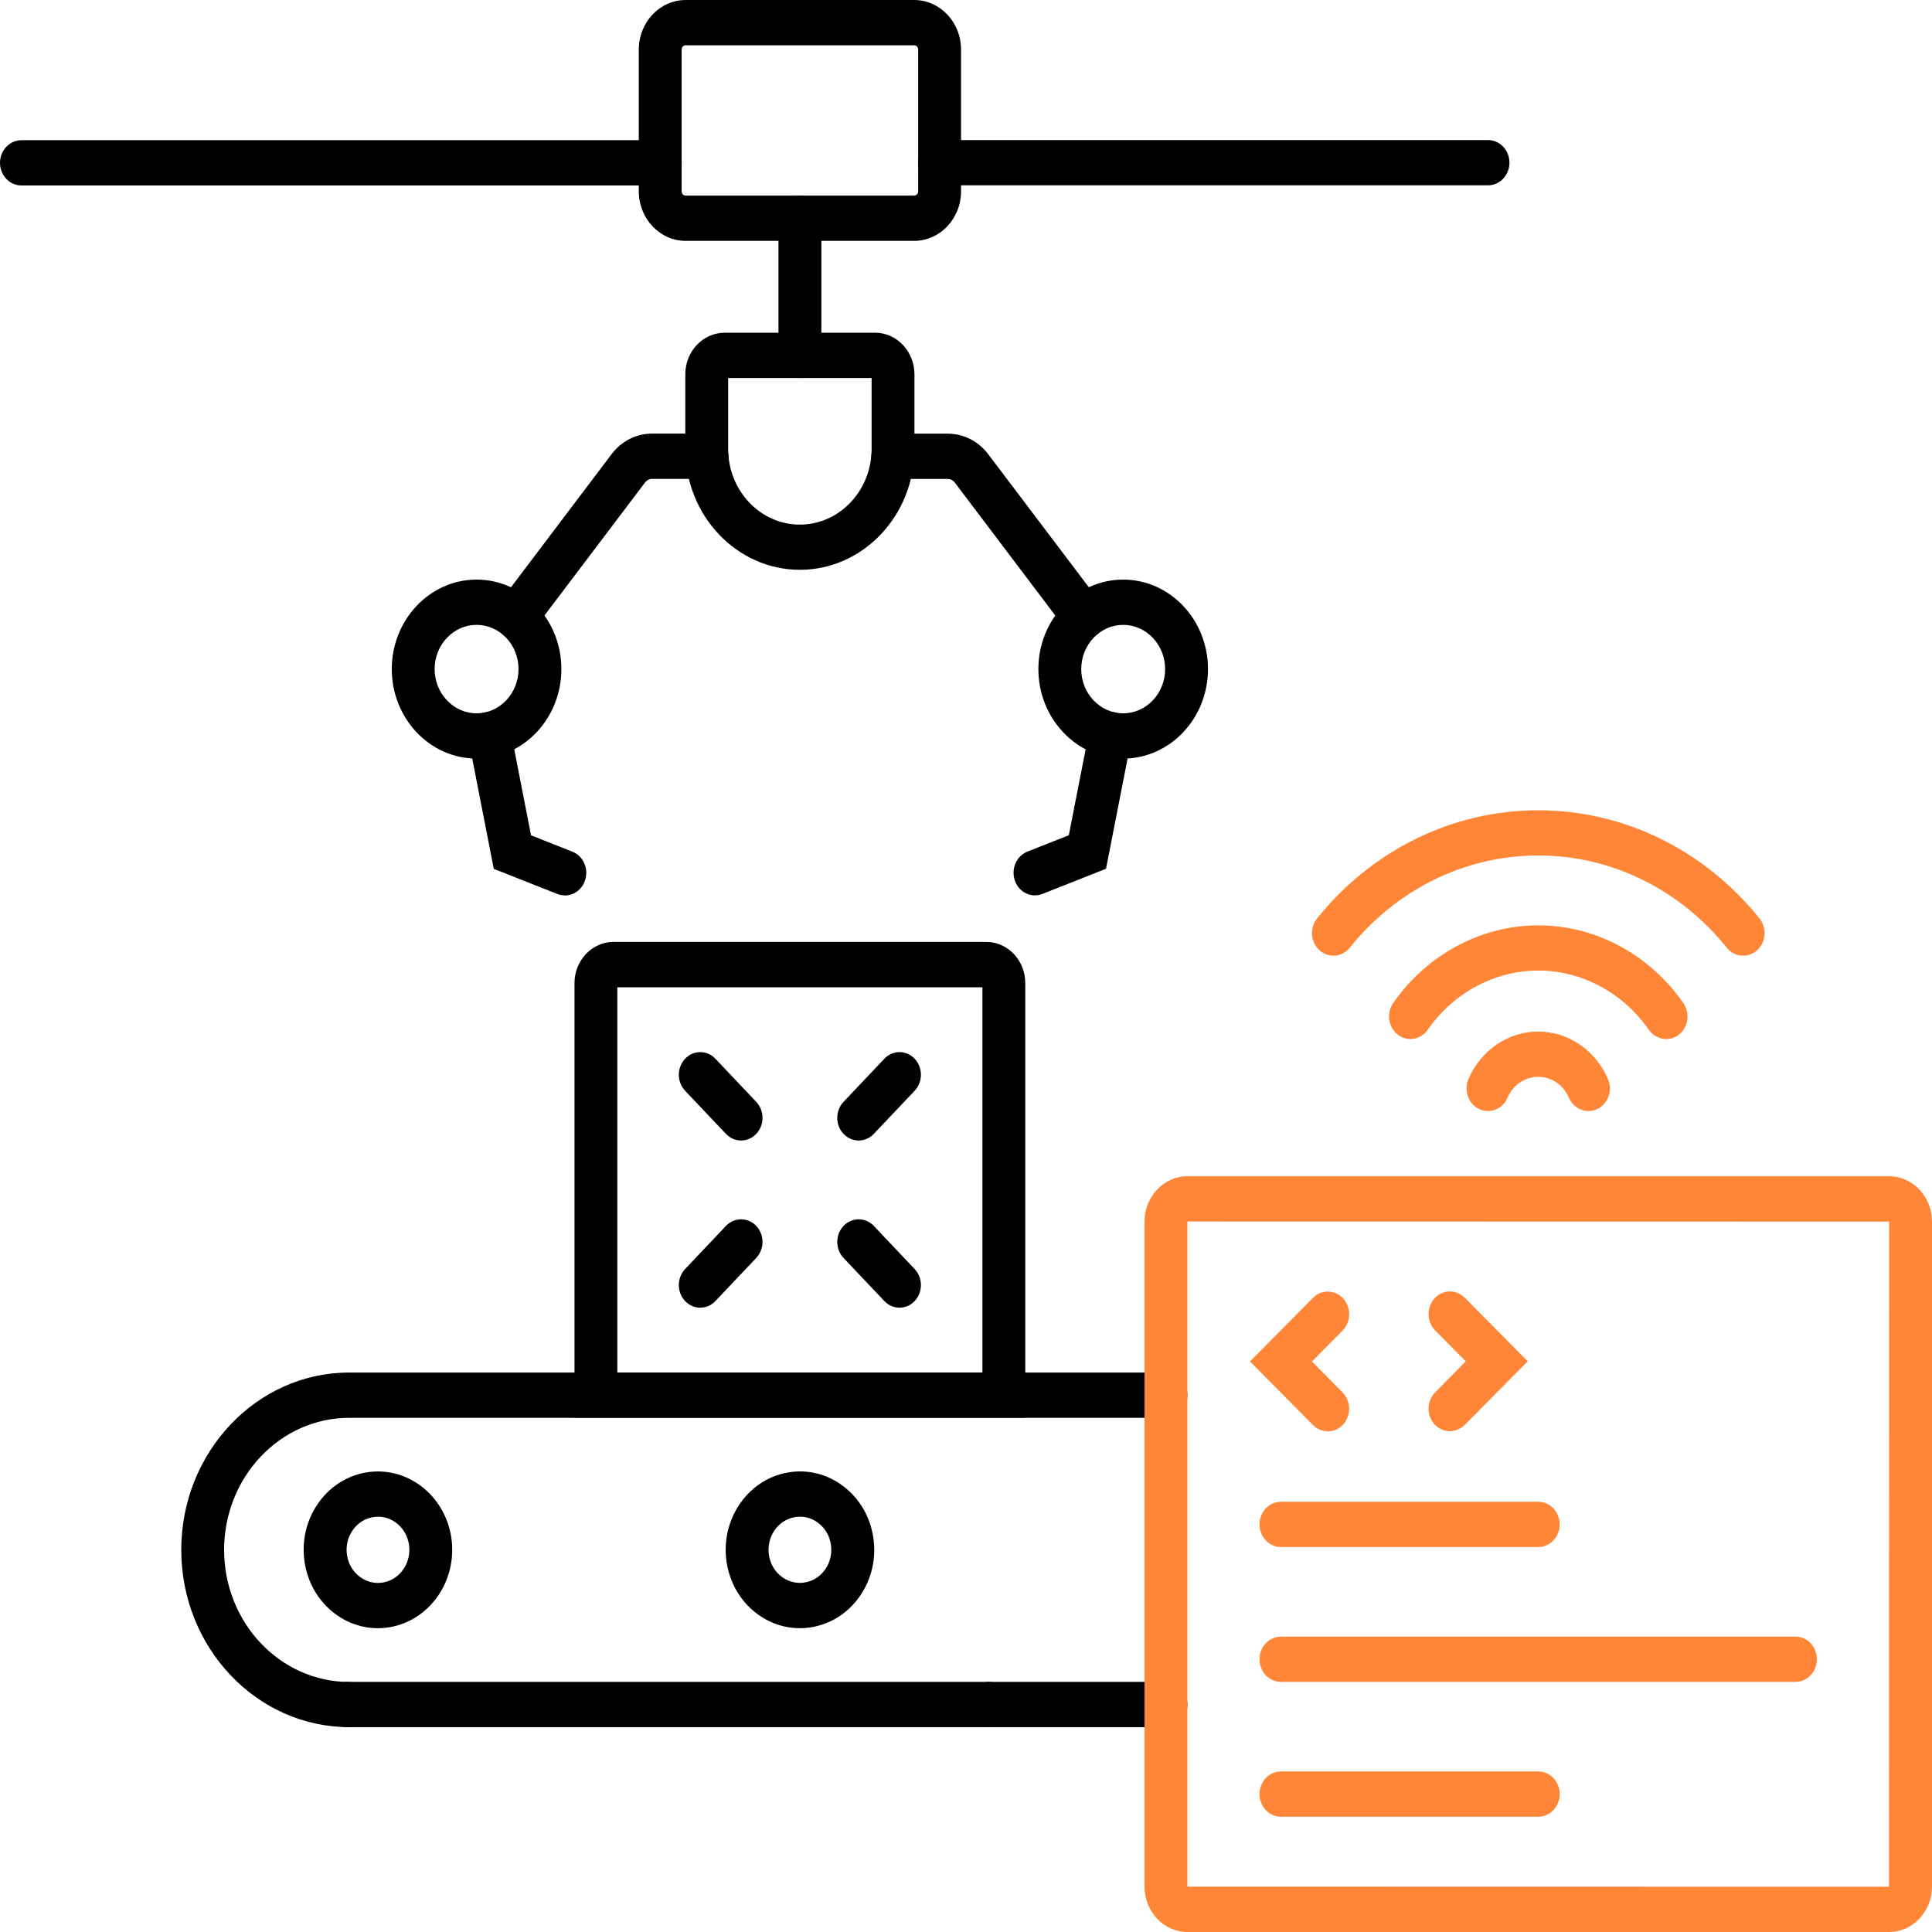 <?xml version="1.0" encoding="UTF-8"?>
<svg id="Layer_1" xmlns="http://www.w3.org/2000/svg" version="1.1" viewBox="0 0 280 280">
  <!-- Generator: Adobe Illustrator 29.6.0, SVG Export Plug-In . SVG Version: 2.1.1 Build 207)  -->
  <defs>
    <style>
      .st0 {
        fill: #ff8636;
      }
    </style>
  </defs>
  <path d="M148.6,205.47h-65.34v-62.99c0-3.29,2.54-5.97,5.65-5.97h54.03c3.12,0,5.65,2.68,5.65,5.97v62.99ZM89.47,198.92h52.91v-55.84h-52.91v55.84ZM142.94,143.08h.01-.01Z"/>
  <g>
    <path d="M107.41,165.29c-.79,0-1.59-.32-2.2-.96l-5.92-6.25c-1.21-1.28-1.21-3.36,0-4.64s3.18-1.28,4.39,0l5.92,6.25c1.21,1.28,1.21,3.36,0,4.64-.61.64-1.4.96-2.2.96Z"/>
    <path d="M130.37,189.52c-.79,0-1.59-.32-2.2-.96l-5.92-6.25c-1.21-1.28-1.21-3.36,0-4.64,1.21-1.28,3.18-1.28,4.39,0l5.92,6.25c1.21,1.28,1.21,3.36,0,4.64-.61.64-1.4.96-2.2.96Z"/>
  </g>
  <g>
    <path d="M124.45,165.29c-.79,0-1.59-.32-2.2-.96-1.21-1.28-1.21-3.36,0-4.64l5.92-6.25c1.21-1.28,3.18-1.28,4.39,0,1.21,1.28,1.21,3.36,0,4.64l-5.92,6.25c-.61.64-1.4.96-2.2.96Z"/>
    <path d="M101.49,189.52c-.8,0-1.59-.32-2.2-.96-1.21-1.28-1.21-3.36,0-4.64l5.92-6.25c1.21-1.28,3.18-1.28,4.39,0s1.21,3.36,0,4.64l-5.92,6.25c-.61.64-1.4.96-2.2.96Z"/>
  </g>
  <g>
    <path d="M168.97,250.31h-25.67c-1.72,0-3.11-1.47-3.11-3.28s1.39-3.28,3.11-3.28h25.67c1.72,0,3.11,1.47,3.11,3.28s-1.39,3.28-3.11,3.28Z"/>
    <path d="M50.61,250.31c-13.42,0-24.34-11.53-24.34-25.69s10.92-25.7,24.34-25.7h118.36c1.72,0,3.11,1.47,3.11,3.28s-1.39,3.28-3.11,3.28H50.61c-10,0-18.13,8.59-18.13,19.14s8.13,19.14,18.13,19.14c1.72,0,3.11,1.47,3.11,3.28s-1.39,3.28-3.11,3.28Z"/>
    <path d="M143.3,250.31H50.19c-1.72,0-3.11-1.47-3.11-3.28s1.39-3.28,3.11-3.28h93.11c1.72,0,3.11,1.47,3.11,3.28s-1.39,3.28-3.11,3.28Z"/>
    <path d="M54.75,235.97c-2.24,0-4.42-.74-6.27-2.15-2.33-1.77-3.87-4.4-4.33-7.39-.46-2.99.21-6,1.89-8.46s4.17-4.08,7.01-4.57c5.85-1,11.39,3.21,12.35,9.39.95,6.18-3.04,12.03-8.9,13.03-.58.1-1.17.15-1.75.15ZM54.78,219.82c-.24,0-.48.02-.73.06-1.2.2-2.25.89-2.96,1.93-.71,1.04-.99,2.31-.8,3.57.4,2.61,2.74,4.39,5.22,3.97,2.47-.42,4.16-2.89,3.76-5.51-.36-2.35-2.3-4.03-4.49-4.03Z"/>
    <path d="M115.91,235.97c-2.24,0-4.42-.74-6.27-2.15-2.33-1.77-3.87-4.4-4.33-7.39-.95-6.18,3.04-12.03,8.9-13.03,2.84-.49,5.68.22,8.02,2,2.33,1.77,3.87,4.4,4.33,7.39.46,2.99-.21,6-1.89,8.46s-4.17,4.08-7.01,4.57c-.58.1-1.17.15-1.75.15ZM115.94,219.81c-.25,0-.49.02-.74.06-2.47.42-4.16,2.89-3.76,5.51.19,1.26.84,2.37,1.83,3.12.99.75,2.19,1.05,3.39.84,1.2-.2,2.25-.89,2.96-1.93.71-1.04.99-2.31.8-3.57-.19-1.26-.84-2.37-1.83-3.12-.78-.6-1.7-.91-2.65-.91Z"/>
  </g>
  <path d="M215.65,26.86h-79.47c-1.72,0-3.11-1.47-3.11-3.28s1.39-3.28,3.11-3.28h79.47c1.72,0,3.11,1.47,3.11,3.28s-1.39,3.28-3.11,3.28Z"/>
  <path d="M95.69,26.88H3.11c-1.72,0-3.11-1.47-3.11-3.28s1.39-3.28,3.11-3.28h92.58c1.72,0,3.11,1.47,3.11,3.28s-1.39,3.28-3.11,3.28Z"/>
  <path d="M115.93,54.78c-1.72,0-3.11-1.47-3.11-3.28v-19.86c0-1.81,1.39-3.28,3.11-3.28s3.11,1.47,3.11,3.28v19.86c0,1.81-1.39,3.28-3.11,3.28Z"/>
  <path d="M132.48,34.91h-33.1c-3.75,0-6.8-3.22-6.8-7.18V7.18c0-3.96,3.05-7.18,6.8-7.18h33.1c3.75,0,6.8,3.22,6.8,7.18v20.55c0,3.96-3.05,7.18-6.8,7.18ZM99.38,6.56c-.32,0-.59.28-.59.62v20.55c0,.34.26.62.59.62h33.1c.32,0,.59-.28.59-.62V7.18c0-.34-.26-.62-.59-.62h-33.1Z"/>
  <g>
    <path d="M150,129.77c-1.26,0-2.44-.81-2.91-2.13-.6-1.7.21-3.59,1.82-4.22l5.99-2.37,2.99-15.26c.35-1.77,1.99-2.92,3.67-2.55,1.68.37,2.76,2.1,2.41,3.87l-3.68,18.8-9.2,3.64c-.36.14-.73.21-1.09.21Z"/>
    <path d="M157.06,92.67c-.91,0-1.82-.42-2.43-1.23l-16.26-21.51c-.25-.33-.63-.52-1.03-.52h-7.94c-1.72,0-3.11-1.47-3.11-3.28s1.39-3.28,3.11-3.28h7.94c2.31,0,4.46,1.09,5.89,2.99l16.26,21.5c1.07,1.42.85,3.48-.49,4.61-.57.48-1.26.72-1.94.72Z"/>
    <path d="M162.78,109.94c-6.78,0-12.29-5.82-12.29-12.97s5.51-12.97,12.29-12.97,12.29,5.82,12.29,12.97-5.51,12.97-12.29,12.97ZM162.78,90.56c-3.35,0-6.08,2.88-6.08,6.41s2.73,6.41,6.08,6.41,6.08-2.88,6.08-6.41-2.73-6.41-6.08-6.41Z"/>
    <path d="M81.86,129.77c-.36,0-.73-.07-1.09-.21l-9.21-3.64-3.67-18.8c-.35-1.77.73-3.51,2.42-3.87,1.68-.37,3.32.78,3.67,2.55l2.98,15.26,5.99,2.37c1.61.64,2.42,2.53,1.82,4.22-.47,1.32-1.65,2.13-2.91,2.13Z"/>
    <path d="M74.8,92.67c-.68,0-1.36-.23-1.94-.72-1.34-1.13-1.56-3.19-.49-4.61l16.26-21.51c1.43-1.9,3.58-2.99,5.89-2.99h7.94c1.72,0,3.11,1.47,3.11,3.28s-1.39,3.28-3.11,3.28h-7.94c-.41,0-.78.19-1.03.52l-16.27,21.51c-.61.81-1.52,1.23-2.43,1.23Z"/>
    <path d="M69.07,109.94c-6.78,0-12.29-5.82-12.29-12.97s5.51-12.97,12.29-12.97,12.29,5.82,12.29,12.97-5.51,12.97-12.29,12.97ZM69.07,90.56c-3.35,0-6.08,2.88-6.08,6.41s2.73,6.41,6.08,6.41,6.08-2.88,6.08-6.41-2.73-6.41-6.08-6.41Z"/>
  </g>
  <path d="M115.93,82.58c-9.16,0-16.61-7.86-16.61-17.53v-10.8c0-3.33,2.56-6.03,5.71-6.03h21.79c3.15,0,5.71,2.71,5.71,6.03v10.8c0,9.67-7.45,17.53-16.61,17.53ZM105.53,54.78v10.28c0,6.05,4.66,10.97,10.39,10.97s10.4-4.92,10.4-10.97v-10.28h-20.79Z"/>
  <path class="st0" d="M273.77,280h-101.67c-3.44,0-6.23-2.95-6.23-6.58v-96.37c0-3.63,2.8-6.58,6.23-6.58h101.67c3.44,0,6.23,2.95,6.23,6.58v96.37c0,3.63-2.8,6.58-6.23,6.58ZM172.1,177.03l-.02.02v96.37l101.69.02.02-96.39-101.69-.02Z"/>
  <path class="st0" d="M230.21,161.02c-1.18,0-2.32-.72-2.83-1.93-.79-1.84-2.53-3.03-4.45-3.03s-3.66,1.19-4.45,3.03c-.71,1.65-2.54,2.39-4.11,1.64-1.56-.74-2.26-2.69-1.55-4.34,1.79-4.19,5.76-6.89,10.11-6.89s8.32,2.71,10.11,6.89c.71,1.65.01,3.59-1.55,4.34-.41.2-.85.29-1.28.29Z"/>
  <path class="st0" d="M252.63,138.51c-.88,0-1.76-.39-2.37-1.16-6.82-8.49-16.78-13.37-27.32-13.37s-20.51,4.87-27.32,13.37c-1.11,1.38-3.07,1.55-4.38.38-1.31-1.17-1.47-3.24-.36-4.62,8-9.97,19.69-15.68,32.06-15.68s24.06,5.72,32.06,15.68c1.11,1.38.95,3.45-.36,4.62-.58.52-1.3.78-2.01.78Z"/>
  <path class="st0" d="M241.46,150.58c-.96,0-1.9-.47-2.51-1.34-3.72-5.37-9.71-8.58-16.01-8.58s-12.28,3.21-16.02,8.58c-1.01,1.46-2.96,1.78-4.34.71-1.38-1.07-1.68-3.12-.67-4.58,4.9-7.05,12.76-11.26,21.03-11.26s16.14,4.21,21.03,11.27c1.01,1.46.71,3.51-.67,4.58-.55.43-1.2.63-1.83.63Z"/>
  <g>
    <g>
      <path class="st0" d="M192.43,207.43c-.77,0-1.55-.3-2.15-.91l-9.12-9.21,9.12-9.21c1.24-1.25,3.21-1.21,4.39.1,1.19,1.31,1.14,3.38-.1,4.64l-4.43,4.48,4.43,4.48c1.24,1.25,1.28,3.33.1,4.64-.61.67-1.43,1.01-2.25,1.01Z"/>
      <path class="st0" d="M210.15,207.43c-.82,0-1.63-.34-2.25-1.01-1.19-1.31-1.14-3.38.1-4.64l4.43-4.48-4.43-4.48c-1.24-1.25-1.28-3.33-.1-4.64,1.19-1.31,3.15-1.35,4.39-.1l9.12,9.21-9.12,9.21c-.6.61-1.38.91-2.15.91Z"/>
    </g>
    <path class="st0" d="M222.93,224.21h-37.28c-1.72,0-3.11-1.47-3.11-3.28s1.39-3.28,3.11-3.28h37.28c1.72,0,3.11,1.47,3.11,3.28s-1.39,3.28-3.11,3.28Z"/>
    <path class="st0" d="M260.21,243.75h-74.56c-1.72,0-3.11-1.47-3.11-3.28s1.39-3.28,3.11-3.28h74.56c1.72,0,3.11,1.47,3.11,3.28s-1.39,3.28-3.11,3.28Z"/>
    <path class="st0" d="M222.93,263.29h-37.28c-1.72,0-3.11-1.47-3.11-3.28s1.39-3.28,3.11-3.28h37.28c1.72,0,3.11,1.47,3.11,3.28s-1.39,3.28-3.11,3.28Z"/>
  </g>
</svg>